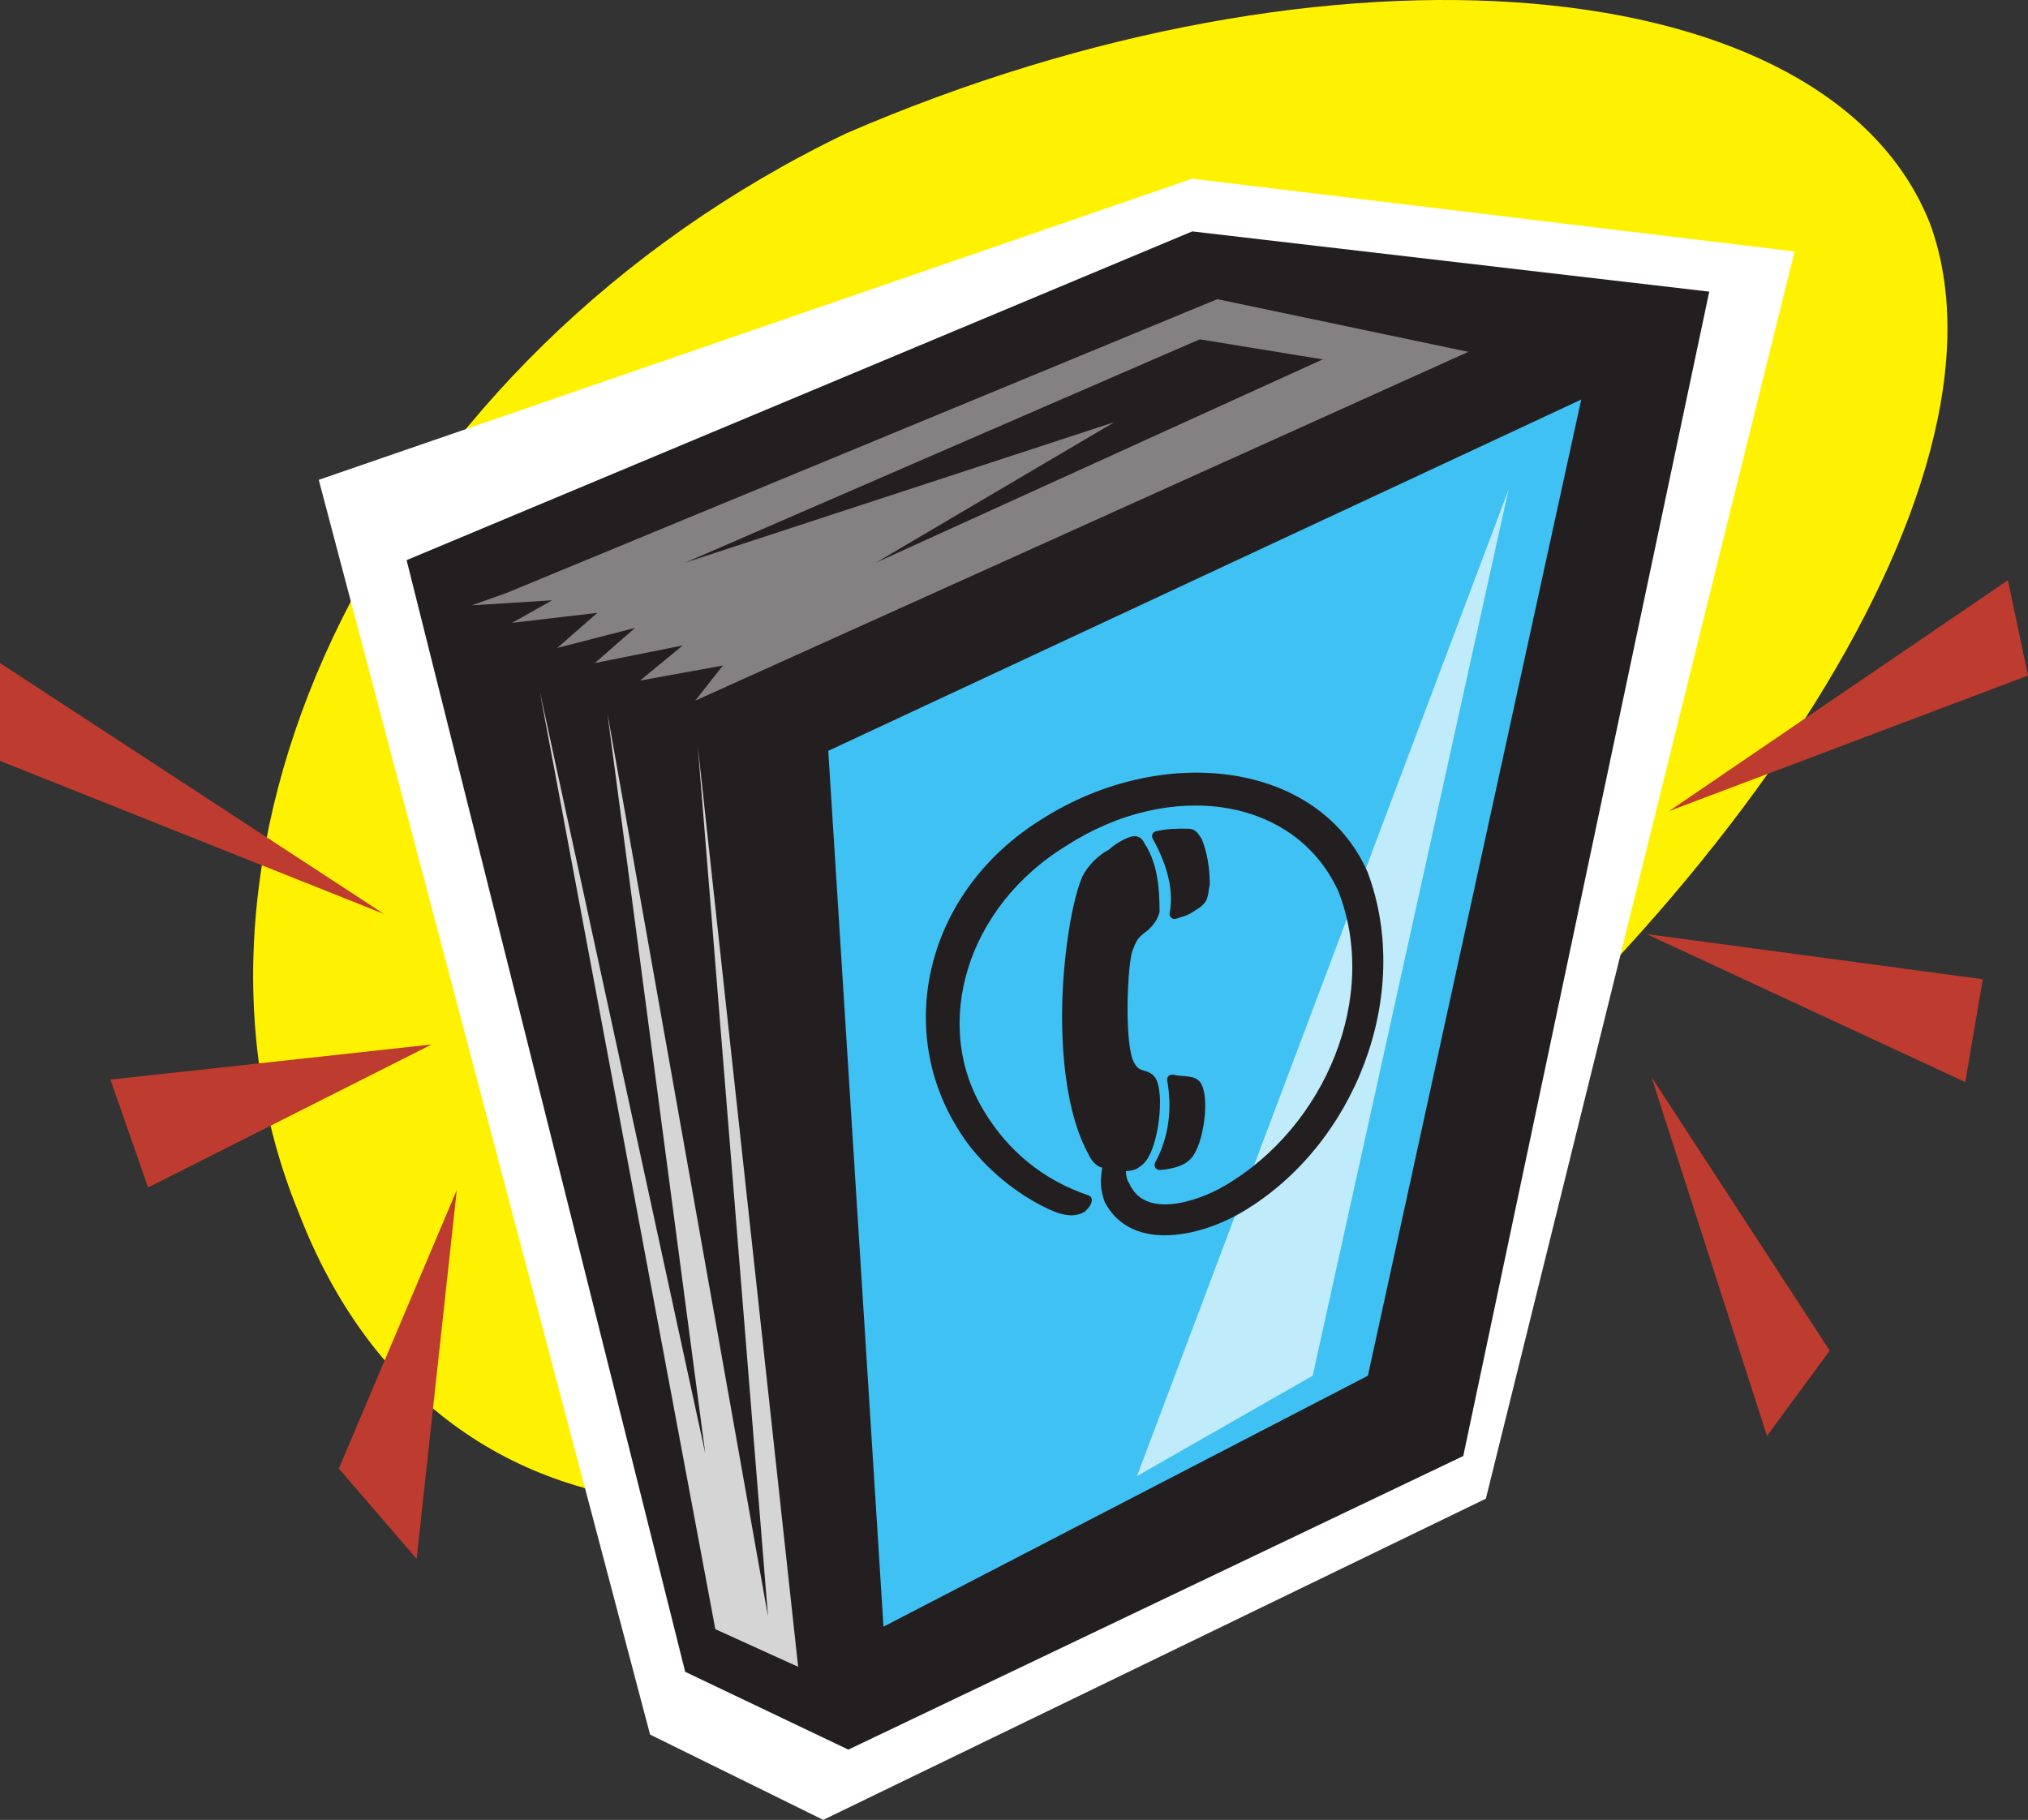 <svg xmlns="http://www.w3.org/2000/svg" width="606" height="543.91"><rect width="100%" height="100%" fill="#333333" stroke="none"/><path fill="#fff200" fill-rule="evenodd" d="M89.25 362.41c-45-109.5 24.75-255.75 163.5-322.5 145.5-63 294-49.5 324 27 28.5 78-63.75 214.5-196.5 310.5-122.25 101.25-248.25 96-291-15"/><path fill="#fff" fill-rule="evenodd" d="m95.25 143.41 261-90 180 21.75L444 447.91l-198 96-51.75-25.5-99-375"/><path fill="#231f20" fill-rule="evenodd" d="m121.5 167.41 234.75-98.25 154.5 18-73.5 348-183.75 87.75-48.75-23.25-83.25-332.25"/><path fill="#3fc2f3" fill-rule="evenodd" d="M247.5 224.41 264 486.16l144.75-75 63.75-291.75-225 105"/><path fill="#848182" fill-rule="evenodd" d="m151.5 177.16-10.5 3.75 24-1.5-12 6.75 25.5-3-12 10.5 23.25-6-12 10.5 26.25-5.25-12.75 10.5 24.75-4.5-8.25 10.5 231-104.25-75-15.75-212.25 87.75"/><path fill="#d6d5d5" fill-rule="evenodd" d="m213.75 486.91 24.75 11.25-30-275.25 21 260.25-48-270 29.25 221.25-49.5-228 52.5 280.5"/><path fill="#be3b2f" fill-rule="evenodd" d="M0 198.16v29.25l114.75 45.75zm129 114-96 10.5 11.25 32.25zm7.5 43.5-35.25 83.25 23.25 27zM600 173.41l6 28.5-107.25 40.5zM492 279.16l100.5 13.5-5.25 30.75zm1.5 42.75 53.25 81.75-18.75 25.5zm0 0"/><path fill="#231f20" fill-rule="evenodd" d="m204.75 168.16 153.75-66.75 36.75 6-133.5 60.75 71.25-42-128.25 42"/><path fill="#bfebfb" fill-rule="evenodd" d="m339.75 441.16 52.5-30 58.5-264.75zm0 0"/><path fill="#231f20" fill-rule="evenodd" d="M354 249.16c2.25 0 2.25 0 3.75 2.25 1.5 3.75 2.25 8.25 2.25 12.75-.75 3.75 0 4.5-3.75 6.75-2.25 1.5-3 1.5-5.25 2.25 1.5-8.25-1.5-16.5-5.25-23.25 3-.75 6-.75 8.25-.75m3.75 75.75c2.25 4.5 0 18.75-3.75 21-1.5 1.5-6 2.25-7.5 2.25 4.5-8.25 5.25-17.25 3.75-25.5 3 .75 6.75 0 7.5 2.25m-28.5 22.5c-1.5-.75-2.25-2.25-3-3.75-7.5-14.25-8.25-37.5-6.75-54 .75-8.25 2.25-19.5 5.25-27 1.5-3 4.5-6 7.5-7.5 1.5-1.5 5.25-3.75 6.75-3.75s1.5 1.5 2.25 2.25c3 5.25 3.75 11.25 3.75 18.75-.75 2.25-1.5 3-3 4.5-3 2.25-3.75 3-5.25 7.5-1.5 6-2.25 28.5.75 33.75 2.25 4.5 5.25 2.25 6.75 5.25 2.25 5.25 0 21.75-4.5 24-1.5 1.5-3.75.75-4.5 1.5s0 4.5.75 5.25c5.25 12 21.75 6.75 30.75 1.5 30.75-18 47.25-57.75 34.5-90-13.5-29.25-51.75-34.5-83.25-14.25-30.75 18.75-41.25 54.75-25.5 81 7.5 12.75 18.75 21.75 32.25 26.25 0 .75-.75 1.5-1.5 2.25-3.75 2.25-9-.75-12-2.25-9.75-5.25-18.75-13.5-24-22.5-18-29.25-9-69 24.75-90 35.25-22.5 81-17.25 95.25 15 13.5 36-3.75 80.25-36.75 99.75-11.25 6.75-31.5 12-39-2.25-2.25-6 0-9.75-.75-11.25h-1.5"/><path fill="none" stroke="#231f20" stroke-linecap="round" stroke-linejoin="round" stroke-miterlimit="10" stroke-width="3" d="M354 249.16c2.25 0 2.25 0 3.75 2.25 1.5 3.75 2.25 8.25 2.25 12.75-.75 3.75 0 4.5-3.75 6.75-2.25 1.5-3 1.5-5.25 2.25 1.5-8.25-1.5-16.5-5.25-23.25 3-.75 6-.75 8.25-.75m3.75 75.75c2.25 4.5 0 18.75-3.75 21-1.5 1.5-6 2.25-7.5 2.25 4.5-8.25 5.25-17.25 3.75-25.5 3 .75 6.75 0 7.5 2.25m-28.5 22.5c-1.5-.75-2.25-2.25-3-3.75-7.5-14.25-8.25-37.5-6.75-54 .75-8.25 2.25-19.5 5.25-27 1.5-3 4.5-6 7.5-7.5 1.5-1.5 5.25-3.75 6.75-3.75s1.5 1.5 2.25 2.25c3 5.25 3.75 11.25 3.75 18.75-.75 2.25-1.5 3-3 4.5-3 2.25-3.75 3-5.25 7.5-1.5 6-2.25 28.5.75 33.75 2.25 4.5 5.25 2.25 6.75 5.25 2.25 5.25 0 21.75-4.5 24-1.5 1.5-3.75.75-4.5 1.5s0 4.5.75 5.25c5.25 12 21.75 6.75 30.75 1.5 30.75-18 47.25-57.75 34.5-90-13.5-29.25-51.75-34.5-83.25-14.25-30.75 18.75-41.25 54.75-25.5 81 7.5 12.75 18.75 21.75 32.25 26.25 0 .75-.75 1.5-1.5 2.25-3.75 2.25-9-.75-12-2.25-9.75-5.25-18.75-13.5-24-22.5-18-29.25-9-69 24.75-90 35.25-22.5 81-17.25 95.25 15 13.5 36-3.75 80.25-36.75 99.75-11.25 6.75-31.5 12-39-2.25-2.25-6 0-9.75-.75-11.25h-1.5zm0 0"/></svg>
